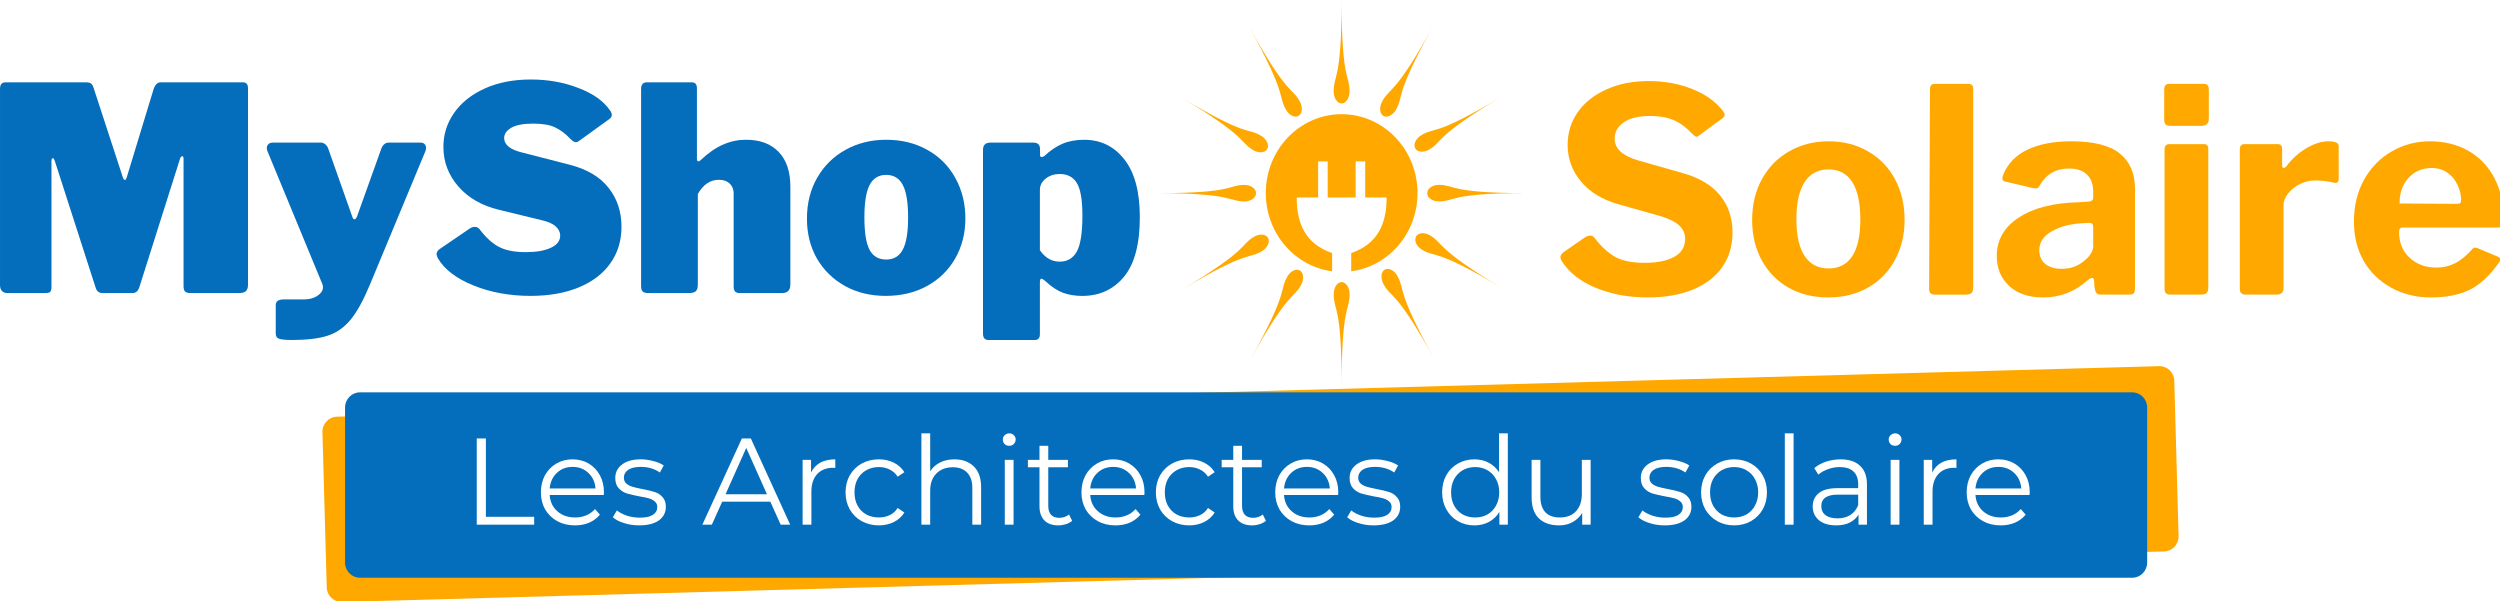 <svg width="58.941mm" height="14.17mm" version="1.1" viewBox="0 0 58.941 14.17" xmlns="http://www.w3.org/2000/svg" xmlns:xlink="http://www.w3.org/1999/xlink">
 <defs>
  <g id="c">
   <path d="m1.25-7.672h0.812v6.969h4.297v0.703h-5.109z"/>
  </g>
  <g id="d">
   <path d="m6.094-2.641h-4.812c0.039 0.605 0.27 1.09 0.688 1.453 0.414 0.367 0.941 0.547 1.578 0.547 0.352 0 0.68-0.062 0.984-0.188 0.301-0.125 0.562-0.312 0.781-0.562l0.438 0.5c-0.262 0.312-0.586 0.555-0.969 0.719-0.375 0.156-0.793 0.234-1.25 0.234-0.594 0-1.121-0.125-1.578-0.375-0.461-0.258-0.82-0.609-1.078-1.047-0.25-0.445-0.375-0.953-0.375-1.516s0.117-1.066 0.359-1.516c0.25-0.445 0.586-0.797 1.016-1.047 0.426-0.25 0.906-0.375 1.438-0.375 0.539 0 1.02 0.125 1.438 0.375 0.426 0.25 0.758 0.602 1 1.047 0.238 0.438 0.359 0.945 0.359 1.516zm-2.781-2.5c-0.555 0-1.016 0.18-1.391 0.531-0.375 0.355-0.59 0.82-0.641 1.391h4.078c-0.043-0.57-0.258-1.035-0.641-1.391-0.375-0.352-0.844-0.531-1.406-0.531z"/>
  </g>
  <g id="e">
   <path d="m2.625 0.062c-0.469 0-0.918-0.066-1.344-0.203-0.43-0.133-0.762-0.305-1-0.516l0.359-0.609c0.238 0.188 0.539 0.344 0.906 0.469 0.363 0.117 0.742 0.172 1.141 0.172 0.52 0 0.906-0.082 1.156-0.25 0.258-0.164 0.391-0.395 0.391-0.688 0-0.219-0.074-0.383-0.219-0.5-0.137-0.125-0.312-0.219-0.531-0.281-0.211-0.062-0.484-0.117-0.828-0.172-0.469-0.094-0.852-0.18-1.141-0.266-0.281-0.094-0.523-0.25-0.719-0.469-0.199-0.219-0.297-0.52-0.297-0.906 0-0.488 0.195-0.883 0.594-1.188 0.406-0.312 0.961-0.469 1.672-0.469 0.375 0 0.75 0.055 1.125 0.156 0.375 0.094 0.68 0.227 0.922 0.391l-0.344 0.625c-0.48-0.332-1.047-0.5-1.703-0.5-0.492 0-0.867 0.09-1.125 0.266-0.25 0.18-0.375 0.406-0.375 0.688 0 0.219 0.07 0.398 0.219 0.531 0.145 0.125 0.32 0.219 0.531 0.281 0.207 0.062 0.5 0.133 0.875 0.203 0.457 0.086 0.828 0.172 1.109 0.266 0.281 0.086 0.516 0.234 0.703 0.453 0.195 0.211 0.297 0.496 0.297 0.859 0 0.512-0.211 0.918-0.625 1.219-0.418 0.293-1 0.438-1.75 0.438z"/>
  </g>
  <g id="g">
   <path d="m6.062-2.047h-4.281l-0.922 2.047h-0.844l3.516-7.672h0.797l3.5 7.672h-0.844zm-0.297-0.656-1.844-4.125-1.844 4.125z"/>
  </g>
  <g id="h">
   <path d="m1.828-4.641c0.188-0.383 0.457-0.676 0.812-0.875 0.363-0.195 0.812-0.297 1.344-0.297v0.766l-0.188-0.016c-0.605 0-1.078 0.188-1.422 0.562s-0.516 0.898-0.516 1.562v2.938h-0.781v-5.766h0.75z"/>
  </g>
  <g id="i">
   <path d="m3.469 0.062c-0.562 0-1.074-0.125-1.531-0.375-0.449-0.25-0.805-0.598-1.062-1.047-0.25-0.445-0.375-0.953-0.375-1.516s0.125-1.066 0.375-1.516c0.258-0.445 0.613-0.797 1.062-1.047 0.457-0.25 0.969-0.375 1.531-0.375 0.5 0 0.941 0.102 1.328 0.297 0.395 0.199 0.707 0.48 0.938 0.844l-0.594 0.406c-0.188-0.289-0.43-0.504-0.719-0.641-0.293-0.145-0.609-0.219-0.953-0.219-0.418 0-0.793 0.094-1.125 0.281-0.336 0.188-0.594 0.453-0.781 0.797-0.18 0.344-0.266 0.734-0.266 1.172s0.086 0.828 0.266 1.172c0.188 0.344 0.445 0.609 0.781 0.797 0.332 0.18 0.707 0.266 1.125 0.266 0.344 0 0.66-0.066 0.953-0.203 0.289-0.133 0.531-0.348 0.719-0.641l0.594 0.406c-0.23 0.367-0.543 0.648-0.938 0.844-0.398 0.199-0.84 0.297-1.328 0.297z"/>
  </g>
  <g id="j">
   <path d="m4.016-5.812c0.727 0 1.305 0.215 1.734 0.641 0.426 0.418 0.641 1.027 0.641 1.828v3.344h-0.781v-3.266c0-0.594-0.152-1.047-0.453-1.359-0.305-0.32-0.73-0.484-1.281-0.484-0.617 0-1.105 0.188-1.469 0.562-0.367 0.367-0.547 0.875-0.547 1.531v3.016h-0.781v-8.125h0.781v3.375c0.207-0.332 0.5-0.594 0.875-0.781s0.801-0.281 1.281-0.281z"/>
  </g>
  <g id="k">
   <path d="m1.078-5.766h0.781v5.766h-0.781zm0.406-1.25c-0.168 0-0.309-0.051-0.422-0.156-0.105-0.113-0.156-0.25-0.156-0.406 0-0.145 0.051-0.27 0.156-0.375 0.113-0.113 0.254-0.172 0.422-0.172 0.156 0 0.285 0.055 0.391 0.156 0.113 0.105 0.172 0.23 0.172 0.375 0 0.168-0.059 0.309-0.172 0.422-0.105 0.105-0.234 0.156-0.391 0.156z"/>
  </g>
  <g id="l">
   <path d="m4.125-0.344c-0.148 0.125-0.328 0.227-0.547 0.297-0.219 0.07-0.445 0.109-0.672 0.109-0.543 0-0.961-0.145-1.25-0.438-0.293-0.301-0.438-0.719-0.438-1.25v-3.484h-1.031v-0.656h1.031v-1.25h0.781v1.25h1.75v0.656h-1.75v3.438c0 0.344 0.082 0.609 0.25 0.797 0.176 0.18 0.422 0.266 0.734 0.266 0.164 0 0.32-0.023 0.469-0.078 0.156-0.051 0.285-0.125 0.391-0.219z"/>
  </g>
  <g id="m">
   <path d="m6.344-8.125v8.125h-0.75v-1.141c-0.23 0.387-0.539 0.684-0.922 0.891-0.387 0.211-0.82 0.312-1.297 0.312-0.543 0-1.031-0.125-1.469-0.375s-0.781-0.598-1.031-1.047c-0.25-0.445-0.375-0.953-0.375-1.516 0-0.57 0.125-1.082 0.375-1.531 0.25-0.445 0.594-0.789 1.031-1.031 0.438-0.25 0.926-0.375 1.469-0.375 0.469 0 0.891 0.102 1.266 0.297 0.375 0.199 0.68 0.48 0.922 0.844v-3.453zm-2.906 7.484c0.406 0 0.77-0.086 1.094-0.266 0.32-0.188 0.578-0.453 0.766-0.797s0.281-0.734 0.281-1.172-0.094-0.828-0.281-1.172-0.445-0.609-0.766-0.797c-0.324-0.188-0.688-0.281-1.094-0.281s-0.777 0.094-1.109 0.281c-0.324 0.188-0.578 0.453-0.766 0.797-0.18 0.344-0.266 0.734-0.266 1.172s0.086 0.828 0.266 1.172c0.188 0.344 0.441 0.609 0.766 0.797 0.332 0.18 0.703 0.266 1.109 0.266z"/>
  </g>
  <g id="n">
   <path d="m6.281-5.766v5.766h-0.75v-1.047c-0.211 0.344-0.492 0.617-0.844 0.812-0.355 0.199-0.762 0.297-1.219 0.297-0.762 0-1.359-0.207-1.797-0.625-0.43-0.426-0.641-1.047-0.641-1.859v-3.344h0.781v3.266c0 0.605 0.145 1.07 0.438 1.391 0.301 0.312 0.727 0.469 1.281 0.469 0.613 0 1.094-0.18 1.438-0.547 0.352-0.375 0.531-0.891 0.531-1.547v-3.031z"/>
  </g>
  <g id="o">
   <path d="m3.438 0.062c-0.555 0-1.055-0.125-1.5-0.375-0.449-0.258-0.805-0.609-1.062-1.047-0.25-0.445-0.375-0.953-0.375-1.516s0.125-1.066 0.375-1.516c0.258-0.445 0.613-0.797 1.062-1.047 0.445-0.25 0.945-0.375 1.5-0.375 0.551 0 1.051 0.125 1.5 0.375 0.445 0.25 0.797 0.602 1.047 1.047 0.25 0.449 0.375 0.953 0.375 1.516s-0.125 1.07-0.375 1.516c-0.25 0.438-0.602 0.789-1.047 1.047-0.449 0.25-0.949 0.375-1.5 0.375zm0-0.703c0.406 0 0.77-0.086 1.094-0.266 0.332-0.188 0.586-0.453 0.766-0.797 0.188-0.344 0.281-0.734 0.281-1.172s-0.094-0.828-0.281-1.172c-0.18-0.344-0.434-0.609-0.766-0.797-0.324-0.188-0.688-0.281-1.094-0.281s-0.777 0.094-1.109 0.281c-0.324 0.188-0.578 0.453-0.766 0.797-0.18 0.344-0.266 0.734-0.266 1.172s0.086 0.828 0.266 1.172c0.188 0.344 0.441 0.609 0.766 0.797 0.332 0.18 0.703 0.266 1.109 0.266z"/>
  </g>
  <g id="p">
   <path d="m1.078-8.125h0.781v8.125h-0.781z"/>
  </g>
  <g id="q">
   <path d="m3.094-5.812c0.758 0 1.336 0.195 1.734 0.578 0.406 0.375 0.609 0.93 0.609 1.656v3.578h-0.75v-0.891c-0.18 0.293-0.438 0.527-0.781 0.703-0.336 0.168-0.734 0.25-1.203 0.25-0.648 0-1.156-0.148-1.531-0.453-0.375-0.312-0.562-0.723-0.562-1.234 0-0.488 0.176-0.879 0.531-1.172 0.352-0.301 0.914-0.453 1.688-0.453h1.828v-0.359c0-0.488-0.141-0.863-0.422-1.125-0.273-0.258-0.68-0.391-1.219-0.391-0.367 0-0.715 0.062-1.047 0.188-0.336 0.117-0.621 0.277-0.859 0.484l-0.359-0.578c0.289-0.25 0.641-0.441 1.047-0.578 0.414-0.133 0.848-0.203 1.297-0.203zm-0.266 5.25c0.438 0 0.812-0.098 1.125-0.297 0.312-0.195 0.547-0.488 0.703-0.875v-0.938h-1.812c-0.98 0-1.469 0.344-1.469 1.031 0 0.336 0.125 0.602 0.375 0.797 0.258 0.188 0.617 0.281 1.078 0.281z"/>
  </g>
  <g id="r">
   <path d="m1.969 0c-0.199 0-0.359-0.062-0.484-0.188-0.117-0.125-0.172-0.297-0.172-0.516v-17.469c0-0.195 0.039-0.344 0.125-0.438 0.082-0.094 0.219-0.141 0.406-0.141h7.078c0.219 0 0.375 0.031 0.469 0.094s0.172 0.184 0.234 0.359l2.625 8.031c0.051 0.137 0.113 0.203 0.188 0.203 0.039 0 0.086-0.066 0.141-0.203l2.359-7.75c0.133-0.488 0.359-0.734 0.672-0.734h7.312c0.301 0 0.453 0.18 0.453 0.531v17.484c0 0.273-0.07 0.465-0.203 0.578-0.125 0.105-0.328 0.156-0.609 0.156h-4.266c-0.262 0-0.438-0.047-0.531-0.141-0.086-0.102-0.125-0.266-0.125-0.484v-11.344c0-0.133-0.039-0.203-0.109-0.203-0.086 0-0.152 0.074-0.203 0.219l-3.641 11.5c-0.117 0.305-0.312 0.453-0.594 0.453h-2.656c-0.305 0-0.508-0.148-0.609-0.453l-3.641-11.297c-0.055-0.164-0.109-0.25-0.172-0.25-0.086 0-0.125 0.094-0.125 0.281v11.156c0 0.219-0.039 0.371-0.109 0.453-0.062 0.074-0.215 0.109-0.453 0.109z"/>
  </g>
  <g id="s">
   <path d="m2.578 4.172c-0.555 0-0.93-0.039-1.125-0.109-0.199-0.062-0.297-0.215-0.297-0.453v-2.578c0-0.117 0.051-0.227 0.156-0.328 0.113-0.094 0.301-0.141 0.562-0.141h1.781c0.488 0 0.895-0.109 1.219-0.328 0.32-0.219 0.484-0.473 0.484-0.766 0-0.062-0.016-0.145-0.047-0.25l-4.906-11.875c-0.031-0.102-0.047-0.18-0.047-0.234 0-0.145 0.047-0.266 0.141-0.359 0.102-0.094 0.234-0.141 0.391-0.141h4.266c0.145 0 0.273 0.047 0.391 0.141 0.125 0.094 0.211 0.215 0.266 0.359l2.141 6.062c0.051 0.18 0.117 0.266 0.203 0.266 0.082 0 0.16-0.086 0.234-0.266l2.172-6.062c0.145-0.332 0.363-0.5 0.656-0.5h2.828c0.156 0 0.273 0.047 0.359 0.141 0.082 0.094 0.125 0.211 0.125 0.344 0 0.062-0.016 0.148-0.047 0.25l-4.938 11.875c-0.586 1.414-1.168 2.473-1.75 3.172-0.586 0.695-1.266 1.164-2.047 1.406-0.781 0.25-1.84 0.375-3.172 0.375z"/>
  </g>
  <g id="t">
   <path d="m12.484-13.719c-0.406-0.438-0.844-0.77-1.312-1-0.461-0.238-1.125-0.359-2-0.359s-1.527 0.125-1.953 0.375c-0.418 0.25-0.625 0.555-0.625 0.906 0 0.605 0.539 1.039 1.625 1.297l4.188 1.078c1.531 0.387 2.68 1.062 3.453 2.031 0.781 0.969 1.172 2.133 1.172 3.484 0 1.242-0.328 2.324-0.984 3.25-0.656 0.93-1.602 1.648-2.828 2.156-1.219 0.5-2.648 0.75-4.281 0.75-1.844 0-3.531-0.305-5.062-0.922-1.523-0.613-2.578-1.414-3.172-2.406-0.086-0.164-0.125-0.297-0.125-0.391 0-0.164 0.094-0.316 0.281-0.453l2.609-1.781c0.176-0.125 0.344-0.188 0.5-0.188 0.188 0 0.336 0.078 0.453 0.234 0.57 0.742 1.148 1.262 1.734 1.562 0.594 0.305 1.379 0.453 2.359 0.453 0.938 0 1.68-0.129 2.234-0.391 0.551-0.258 0.828-0.617 0.828-1.078 0-0.312-0.137-0.586-0.406-0.828-0.273-0.238-0.668-0.414-1.188-0.531l-3.844-0.938c-1.523-0.363-2.731-1.055-3.625-2.078-0.887-1.02-1.328-2.195-1.328-3.531 0-1.094 0.316-2.098 0.953-3.016 0.645-0.914 1.555-1.641 2.734-2.172 1.176-0.531 2.539-0.797 4.094-0.797 1.52 0 2.926 0.25 4.219 0.75 1.301 0.492 2.238 1.152 2.812 1.984 0.113 0.148 0.172 0.289 0.172 0.422 0 0.117-0.059 0.227-0.172 0.328l-2.766 2c-0.086 0.062-0.172 0.094-0.266 0.094-0.125 0-0.289-0.098-0.484-0.297z"/>
  </g>
  <g id="u">
   <path d="m1.719 0c-0.242 0-0.414-0.047-0.516-0.141-0.094-0.094-0.141-0.254-0.141-0.484v-17.547c0-0.176 0.039-0.316 0.125-0.422 0.082-0.102 0.203-0.156 0.359-0.156h4.031c0.301 0 0.453 0.18 0.453 0.531v6.297c0 0.137 0.047 0.203 0.141 0.203 0.062 0 0.125-0.035 0.188-0.109 0.695-0.656 1.367-1.117 2.016-1.391 0.645-0.281 1.32-0.422 2.031-0.422 1.25 0 2.219 0.367 2.906 1.094 0.688 0.719 1.031 1.746 1.031 3.078v8.703c0 0.512-0.25 0.766-0.75 0.766h-3.719c-0.219 0-0.371-0.047-0.453-0.141-0.086-0.094-0.125-0.254-0.125-0.484v-8.25c0-0.363-0.121-0.656-0.359-0.875-0.23-0.219-0.547-0.328-0.953-0.328-0.773 0-1.398 0.422-1.875 1.266v8.078c0 0.273-0.062 0.465-0.188 0.578-0.125 0.105-0.34 0.156-0.641 0.156z"/>
  </g>
  <g id="v">
   <path d="m7.547 0.25c-1.355 0-2.562-0.289-3.625-0.875-1.062-0.594-1.898-1.406-2.5-2.438-0.594-1.039-0.891-2.227-0.891-3.562 0-1.375 0.305-2.594 0.922-3.656 0.613-1.062 1.453-1.883 2.516-2.469 1.07-0.594 2.273-0.891 3.609-0.891 1.383 0 2.609 0.305 3.672 0.906 1.07 0.594 1.898 1.43 2.484 2.5 0.594 1.062 0.891 2.266 0.891 3.609 0 1.312-0.305 2.496-0.906 3.547-0.594 1.043-1.434 1.859-2.516 2.453-1.074 0.586-2.293 0.875-3.656 0.875zm0.031-3.234c0.676 0 1.172-0.297 1.484-0.891 0.312-0.602 0.469-1.551 0.469-2.844 0-1.332-0.156-2.297-0.469-2.891-0.312-0.602-0.809-0.906-1.484-0.906-0.68 0-1.172 0.309-1.484 0.922-0.305 0.605-0.453 1.562-0.453 2.875s0.148 2.266 0.453 2.859c0.312 0.586 0.805 0.875 1.484 0.875z"/>
  </g>
  <g id="w">
   <path d="m5.453-13.391c0.238 0 0.406 0.047 0.5 0.141 0.102 0.094 0.156 0.25 0.156 0.469v0.531c0 0.094 0.051 0.141 0.156 0.141 0.082 0 0.16-0.031 0.234-0.094 0.52-0.488 1.051-0.848 1.594-1.078 0.551-0.238 1.195-0.359 1.938-0.359 1.477 0 2.672 0.586 3.578 1.75 0.914 1.156 1.375 2.871 1.375 5.141 0 2.406-0.477 4.18-1.422 5.312-0.938 1.125-2.172 1.688-3.703 1.688-0.625 0-1.199-0.094-1.719-0.281-0.512-0.195-1.016-0.531-1.516-1-0.188-0.164-0.324-0.25-0.406-0.25-0.086 0-0.125 0.125-0.125 0.375v4.562c0 0.344-0.152 0.516-0.453 0.516h-4.125c-0.156 0-0.277-0.047-0.359-0.141-0.086-0.094-0.125-0.234-0.125-0.422v-16.344c0-0.219 0.051-0.379 0.156-0.484 0.102-0.113 0.281-0.172 0.531-0.172zm0.641 9.578c0.469 0.68 1.055 1.016 1.766 1.016 0.676 0 1.18-0.297 1.516-0.891 0.332-0.602 0.5-1.672 0.5-3.203 0-1.406-0.168-2.375-0.5-2.906-0.324-0.531-0.828-0.797-1.516-0.797-0.492 0-0.906 0.137-1.25 0.406-0.344 0.273-0.516 0.609-0.516 1.016z"/>
  </g>
  <g id="x">
   <path d="m12.531-14.328c-0.438-0.488-0.938-0.867-1.5-1.141-0.562-0.281-1.305-0.422-2.219-0.422-1.023 0-1.805 0.188-2.344 0.562-0.543 0.367-0.812 0.852-0.812 1.453 0 0.875 0.68 1.516 2.047 1.922l4 1.141c1.5 0.418 2.613 1.086 3.344 2 0.727 0.906 1.094 2 1.094 3.281 0 1.18-0.305 2.203-0.906 3.078-0.605 0.867-1.477 1.531-2.609 2-1.137 0.469-2.477 0.703-4.016 0.703-1.719 0-3.273-0.285-4.656-0.859-1.375-0.582-2.383-1.379-3.016-2.391-0.074-0.125-0.109-0.234-0.109-0.328 0-0.133 0.086-0.281 0.266-0.438l1.938-1.344c0.164-0.094 0.316-0.141 0.453-0.141 0.156 0 0.281 0.07 0.375 0.203 0.625 0.805 1.254 1.375 1.891 1.719 0.645 0.336 1.5 0.5 2.562 0.5 1.125 0 2.004-0.176 2.641-0.531 0.645-0.352 0.969-0.883 0.969-1.594 0-0.457-0.164-0.844-0.484-1.156-0.312-0.32-0.852-0.602-1.609-0.844l-3.812-1.078c-1.449-0.406-2.57-1.082-3.359-2.031-0.793-0.957-1.188-2.039-1.188-3.25 0-1.082 0.297-2.051 0.891-2.906 0.602-0.863 1.453-1.539 2.547-2.031 1.094-0.5 2.352-0.75 3.781-0.75 1.414 0 2.711 0.242 3.891 0.719 1.176 0.48 2.078 1.125 2.703 1.938 0.102 0.137 0.156 0.25 0.156 0.344 0 0.105-0.055 0.199-0.156 0.281l-2.125 1.562c-0.094 0.074-0.168 0.109-0.219 0.109-0.086 0-0.219-0.094-0.406-0.281z"/>
  </g>
  <g id="y">
   <path d="m7.547 0.25c-1.324 0-2.496-0.285-3.516-0.859-1.023-0.582-1.82-1.395-2.391-2.438-0.574-1.051-0.859-2.242-0.859-3.578 0-1.375 0.289-2.594 0.875-3.656 0.582-1.062 1.391-1.883 2.422-2.469 1.039-0.594 2.207-0.891 3.5-0.891 1.332 0 2.508 0.305 3.531 0.906 1.031 0.594 1.828 1.422 2.391 2.484 0.562 1.055 0.844 2.258 0.844 3.609 0 1.324-0.289 2.512-0.859 3.562-0.562 1.043-1.359 1.859-2.391 2.453-1.031 0.586-2.215 0.875-3.547 0.875zm0.031-2.578c0.926 0 1.629-0.363 2.109-1.094 0.477-0.727 0.719-1.82 0.719-3.281 0-1.457-0.242-2.562-0.719-3.312-0.48-0.75-1.184-1.125-2.109-1.125-0.93 0-1.637 0.375-2.125 1.125-0.492 0.75-0.734 1.855-0.734 3.312 0 1.438 0.242 2.527 0.734 3.266 0.488 0.742 1.195 1.109 2.125 1.109z"/>
  </g>
  <g id="z">
   <path d="m5.312-0.609c0 0.219-0.055 0.375-0.156 0.469-0.105 0.094-0.281 0.141-0.531 0.141h-2.672c-0.211 0-0.355-0.039-0.438-0.125-0.086-0.082-0.125-0.219-0.125-0.406l0.078-17.734c0-0.32 0.133-0.484 0.406-0.484h3.047c0.258 0 0.391 0.152 0.391 0.453z"/>
  </g>
  <g id="A">
   <path d="m8.766-1.281c-1.117 1.023-2.438 1.531-3.969 1.531-1.262 0-2.262-0.336-3-1.016-0.742-0.688-1.109-1.578-1.109-2.672 0-1.414 0.645-2.551 1.938-3.406 1.301-0.863 3.086-1.32 5.359-1.375l0.906-0.062c0.102 0 0.191-0.031 0.266-0.094 0.07-0.062 0.109-0.148 0.109-0.266v-0.531c0-0.656-0.188-1.16-0.562-1.516-0.367-0.352-0.891-0.531-1.578-0.531-1.18 0-2.055 0.508-2.625 1.516-0.074 0.168-0.184 0.25-0.328 0.25-0.086 0-0.164-0.004-0.234-0.016l-2.516-0.594c-0.156-0.031-0.234-0.117-0.234-0.266 0-0.102 0.031-0.234 0.094-0.391 0.406-0.969 1.125-1.695 2.156-2.188 1.039-0.488 2.328-0.734 3.859-0.734 2.008 0 3.457 0.367 4.344 1.094 0.895 0.73 1.344 1.773 1.344 3.125v8.859c0 0.211-0.039 0.355-0.109 0.438-0.062 0.086-0.188 0.125-0.375 0.125h-2.594c-0.168 0-0.293-0.055-0.375-0.172-0.074-0.125-0.125-0.301-0.156-0.531l-0.031-0.562c-0.012-0.145-0.078-0.219-0.203-0.219-0.062 0-0.188 0.07-0.375 0.203zm0.5-4.688c0-0.145-0.027-0.25-0.078-0.312-0.043-0.07-0.141-0.109-0.297-0.109l-0.703 0.047c-0.98 0.055-1.844 0.289-2.594 0.703-0.75 0.406-1.125 0.977-1.125 1.703 0 0.5 0.176 0.902 0.531 1.203 0.352 0.293 0.844 0.438 1.469 0.438 0.77 0 1.426-0.227 1.969-0.688 0.551-0.438 0.828-0.883 0.828-1.344z"/>
  </g>
  <g id="B">
   <path d="m5.328-15.641c0 0.418-0.227 0.625-0.672 0.625h-2.734c-0.211 0-0.355-0.039-0.438-0.125-0.086-0.094-0.125-0.242-0.125-0.453v-2.641c0-0.344 0.145-0.516 0.438-0.516h3.125c0.125 0 0.223 0.043 0.297 0.125 0.07 0.086 0.109 0.203 0.109 0.359zm-0.047 15.031c0 0.219-0.055 0.375-0.156 0.469-0.094 0.094-0.273 0.141-0.531 0.141h-2.641c-0.211 0-0.355-0.039-0.438-0.125-0.086-0.082-0.125-0.219-0.125-0.406v-12.375c0-0.32 0.141-0.484 0.422-0.484h3.094c0.25 0 0.375 0.141 0.375 0.422z"/>
  </g>
  <g id="C">
   <path d="m1.922 0c-0.355 0-0.531-0.164-0.531-0.5v-12.406c0-0.32 0.133-0.484 0.406-0.484h2.953c0.27 0 0.406 0.141 0.406 0.422v1.5c0 0.062 0.016 0.117 0.047 0.156 0.031 0.031 0.066 0.047 0.109 0.047 0.039 0 0.109-0.039 0.203-0.125 0.5-0.676 1.094-1.219 1.781-1.625 0.695-0.414 1.352-0.625 1.969-0.625 0.613 0 0.922 0.141 0.922 0.422v2.938c0 0.117-0.039 0.211-0.109 0.281-0.062 0.062-0.156 0.078-0.281 0.047-0.531-0.133-1.121-0.203-1.766-0.203-0.418 0-0.844 0.105-1.281 0.312-0.43 0.211-0.781 0.492-1.062 0.844-0.273 0.344-0.406 0.695-0.406 1.047v7.375c0 0.387-0.219 0.578-0.656 0.578z"/>
  </g>
  <g id="E">
   <path d="m4.797-5.562c0 0.949 0.316 1.715 0.953 2.297 0.633 0.574 1.422 0.859 2.359 0.859 0.602 0 1.16-0.129 1.672-0.391 0.52-0.258 1.039-0.691 1.562-1.297 0.07-0.062 0.141-0.094 0.203-0.094 0.051 0 0.133 0.023 0.25 0.062l1.828 0.766c0.113 0.055 0.172 0.137 0.172 0.25 0 0.086-0.039 0.168-0.109 0.25-0.805 1.148-1.668 1.953-2.594 2.422-0.93 0.457-2.086 0.688-3.469 0.688-1.293 0-2.465-0.285-3.516-0.859-1.043-0.57-1.859-1.363-2.453-2.375-0.586-1.02-0.875-2.191-0.875-3.516 0-1.406 0.301-2.648 0.906-3.734 0.613-1.094 1.438-1.93 2.469-2.516 1.031-0.594 2.16-0.891 3.391-0.891 1.281 0 2.414 0.281 3.406 0.844 1 0.562 1.773 1.375 2.328 2.438 0.562 1.062 0.844 2.328 0.844 3.797 0 0.219-0.023 0.371-0.062 0.453-0.043 0.086-0.168 0.133-0.375 0.141h-8.578c-0.211 0-0.312 0.137-0.312 0.406zm5.078-2.516c0.188 0 0.305-0.02 0.359-0.062 0.051-0.051 0.078-0.148 0.078-0.297 0-0.438-0.105-0.875-0.312-1.312-0.199-0.438-0.492-0.797-0.875-1.078-0.387-0.289-0.859-0.438-1.422-0.438-0.844 0-1.539 0.297-2.078 0.891-0.531 0.586-0.793 1.34-0.781 2.266z"/>
  </g>
  <clipPath id="D">
   <path d="m210 15h14.762v15h-14.762z"/>
  </clipPath>
 </defs>
 <g transform="translate(-101.31 -131.17)">
  <g transform="matrix(.265 0 0 .265 101.31 131.17)">
   <g id="centre_xA0_Image_1_" transform="matrix(.356 0 0 .37 4.895 -51.36)">
    <path class="st0" d="m341.46 171.31c3.48-2.01 3.23 0.44 19.88-9.18-16.85 9.73-14.37 10.6-17.89 12.63-1.4 0.8-2.96 0.68-3.52-0.27-0.54-0.95 0.13-2.37 1.53-3.18zm4.37 11.95c4.03 0 2.58 1.99 21.81 1.99-19.47 0-17.75 1.99-21.81 1.99-1.61 0-2.91-0.89-2.91-1.99 0-1.09 1.3-1.99 2.91-1.99zm-2.19 12.15c3.48 2.01 1.25 3.02 17.79 12.58-16.76-9.67-16.27-7.09-19.78-9.12-1.39-0.8-2.08-2.23-1.52-3.18 0.55-0.96 2.12-1.08 3.51-0.28zm-8.16 9.77c2.01 3.49-0.44 3.23 9.17 19.88-9.73-16.86-10.6-14.37-12.63-17.89-0.8-1.39-0.68-2.97 0.27-3.52 0.96-0.55 2.39 0.13 3.19 1.53zm-11.95 4.37c0 4.03-1.99 2.58-1.99 21.81 0-19.46-1.99-17.74-1.99-21.81 0-1.61 0.89-2.91 1.99-2.91 1.1 0.01 1.99 1.31 1.99 2.91zm-12.15-2.18c-2.01 3.48-3.02 1.25-12.57 17.78 9.66-16.75 7.09-16.27 9.12-19.78 0.81-1.39 2.23-2.07 3.18-1.52s1.07 2.12 0.27 3.52zm-9.76-8.17c-3.48 2.01-3.23-0.44-19.88 9.18 16.86-9.74 14.37-10.6 17.89-12.63 1.4-0.8 2.97-0.68 3.52 0.27 0.54 0.95-0.14 2.38-1.53 3.18zm-4.38-11.95c-4.03 0-2.58-1.99-21.81-1.99 19.47 0 17.74-1.99 21.81-1.99 1.61 0 2.91 0.89 2.91 1.99s-1.3 1.99-2.91 1.99zm2.19-12.34c-3.48-2.01-1.25-3.02-17.79-12.57 16.76 9.67 16.27 7.09 19.78 9.12 1.39 0.8 2.08 2.23 1.52 3.18-0.54 0.95-2.12 1.07-3.51 0.27zm8.16-9.77c-2.01-3.49 0.44-3.23-9.17-19.88 9.73 16.86 10.59 14.37 12.63 17.89 0.81 1.39 0.68 2.96-0.27 3.51-0.96 0.56-2.38-0.12-3.19-1.52zm11.95-4.37c0-4.03 1.99-2.58 1.99-21.81 0 19.46 1.99 17.74 1.99 21.81 0 1.6-0.89 2.91-1.99 2.91-1.09 0-1.99-1.3-1.99-2.91zm12.15 2.38c2.01-3.48 3.02-1.25 12.57-17.79-9.67 16.76-7.09 16.27-9.12 19.79-0.81 1.39-2.23 2.07-3.18 1.52-0.95-0.56-1.07-2.13-0.27-3.52zm-29.11 22.08c0-10.47 8.49-18.96 18.96-18.96s18.96 8.49 18.96 18.96c0 9.66-7.23 17.64-16.57 18.81v-4.38c6.63-2.22 8.85-7.01 8.85-13.37h-5.35v-8.67h-2.39v8.67h-6.99v-8.67h-2.39v8.67h-5.35c0 6.36 2.21 11.15 8.85 13.37v4.38c-9.35-1.17-16.58-9.14-16.58-18.81z" fill="#ffa800"/>
   </g>
   <g transform="translate(-1.312 -63.09)">
    <path d="m193.85 112.15-162.11 4.496c-0.727 0.019-1.336-0.559-1.359-1.289l-0.383-13.832c-0.02-0.73 0.559-1.344 1.285-1.363l162.11-4.496c0.73-0.023 1.34 0.559 1.359 1.289l0.383 13.832c0.019 0.73-0.555 1.344-1.285 1.363z" fill="#ffa800"/>
    <path d="m191.02 114.49h-157.69c-0.727 0-1.32-0.605-1.32-1.348v-13.797c0-0.742 0.594-1.348 1.32-1.348h157.69c0.727 0 1.32 0.605 1.32 1.348v13.797c0 0.742-0.594 1.348-1.32 1.348z" fill="#046ebc"/>
    <g fill="#fff">
     <g transform="translate(0,60)">
      <use x="42.478" y="49.769" width="100%" height="100%" xlink:actuate="onLoad" xlink:href="#c" xlink:show="embed" xlink:type="simple"/>
     </g>
     <g transform="translate(0,60)">
      <use x="48.934" y="49.769" width="100%" height="100%" xlink:actuate="onLoad" xlink:href="#d" xlink:show="embed" xlink:type="simple"/>
     </g>
     <g transform="translate(0,60)">
      <use x="55.553" y="49.769" width="100%" height="100%" xlink:actuate="onLoad" xlink:href="#e" xlink:show="embed" xlink:type="simple"/>
     </g>
     <use x="60.913" y="49.769" width="100%" height="100%" xlink:actuate="onLoad" xlink:href="#f" xlink:show="embed" xlink:type="simple"/>
     <g transform="translate(0,60)">
      <use x="63.784" y="49.769" width="100%" height="100%" xlink:actuate="onLoad" xlink:href="#g" xlink:show="embed" xlink:type="simple"/>
     </g>
     <g transform="translate(0,60)">
      <use x="71.642" y="49.769" width="100%" height="100%" xlink:actuate="onLoad" xlink:href="#h" xlink:show="embed" xlink:type="simple"/>
     </g>
     <g transform="translate(0,60)">
      <use x="76.037" y="49.769" width="100%" height="100%" xlink:actuate="onLoad" xlink:href="#i" xlink:show="embed" xlink:type="simple"/>
     </g>
     <g transform="translate(0,60)">
      <use x="82.208" y="49.769" width="100%" height="100%" xlink:actuate="onLoad" xlink:href="#j" xlink:show="embed" xlink:type="simple"/>
     </g>
     <g transform="translate(0,60)">
      <use x="89.627" y="49.769" width="100%" height="100%" xlink:actuate="onLoad" xlink:href="#k" xlink:show="embed" xlink:type="simple"/>
     </g>
     <g transform="translate(0,60)">
      <use x="92.575" y="49.769" width="100%" height="100%" xlink:actuate="onLoad" xlink:href="#l" xlink:show="embed" xlink:type="simple"/>
     </g>
     <g transform="translate(0,60)">
      <use x="97.025" y="49.769" width="100%" height="100%" xlink:actuate="onLoad" xlink:href="#d" xlink:show="embed" xlink:type="simple"/>
     </g>
     <g transform="translate(0,60)">
      <use x="103.645" y="49.769" width="100%" height="100%" xlink:actuate="onLoad" xlink:href="#i" xlink:show="embed" xlink:type="simple"/>
     </g>
     <g transform="translate(0,60)">
      <use x="109.815" y="49.769" width="100%" height="100%" xlink:actuate="onLoad" xlink:href="#l" xlink:show="embed" xlink:type="simple"/>
     </g>
     <g transform="translate(0,60)">
      <use x="114.265" y="49.769" width="100%" height="100%" xlink:actuate="onLoad" xlink:href="#d" xlink:show="embed" xlink:type="simple"/>
     </g>
     <g transform="translate(0,60)">
      <use x="120.885" y="49.769" width="100%" height="100%" xlink:actuate="onLoad" xlink:href="#e" xlink:show="embed" xlink:type="simple"/>
     </g>
     <use x="126.244" y="49.769" width="100%" height="100%" xlink:actuate="onLoad" xlink:href="#f" xlink:show="embed" xlink:type="simple"/>
     <g transform="translate(0,60)">
      <use x="129.115" y="49.769" width="100%" height="100%" xlink:actuate="onLoad" xlink:href="#m" xlink:show="embed" xlink:type="simple"/>
     </g>
     <g transform="translate(0,60)">
      <use x="136.546" y="49.769" width="100%" height="100%" xlink:actuate="onLoad" xlink:href="#n" xlink:show="embed" xlink:type="simple"/>
     </g>
     <use x="143.922" y="49.769" width="100%" height="100%" xlink:actuate="onLoad" xlink:href="#f" xlink:show="embed" xlink:type="simple"/>
     <g transform="translate(0,60)">
      <use x="146.793" y="49.769" width="100%" height="100%" xlink:actuate="onLoad" xlink:href="#e" xlink:show="embed" xlink:type="simple"/>
     </g>
     <g transform="translate(0,60)">
      <use x="152.153" y="49.769" width="100%" height="100%" xlink:actuate="onLoad" xlink:href="#o" xlink:show="embed" xlink:type="simple"/>
     </g>
     <g transform="translate(0,60)">
      <use x="159.024" y="49.769" width="100%" height="100%" xlink:actuate="onLoad" xlink:href="#p" xlink:show="embed" xlink:type="simple"/>
     </g>
     <g transform="translate(0,60)">
      <use x="161.973" y="49.769" width="100%" height="100%" xlink:actuate="onLoad" xlink:href="#q" xlink:show="embed" xlink:type="simple"/>
     </g>
     <g transform="translate(0,60)">
      <use x="168.439" y="49.769" width="100%" height="100%" xlink:actuate="onLoad" xlink:href="#k" xlink:show="embed" xlink:type="simple"/>
     </g>
     <g transform="translate(0,60)">
      <use x="171.387" y="49.769" width="100%" height="100%" xlink:actuate="onLoad" xlink:href="#h" xlink:show="embed" xlink:type="simple"/>
     </g>
     <g transform="translate(0,60)">
      <use x="175.782" y="49.769" width="100%" height="100%" xlink:actuate="onLoad" xlink:href="#d" xlink:show="embed" xlink:type="simple"/>
     </g>
    </g>
    <g fill="#046ebc">
     <g transform="translate(0,60)">
      <use y="29.165" width="100%" height="100%" xlink:actuate="onLoad" xlink:href="#r" xlink:show="embed" xlink:type="simple"/>
     </g>
     <g transform="translate(0,60)">
      <use x="24.688" y="29.165" width="100%" height="100%" xlink:actuate="onLoad" xlink:href="#s" xlink:show="embed" xlink:type="simple"/>
     </g>
     <g transform="translate(0,60)">
      <use x="39.572" y="29.165" width="100%" height="100%" xlink:actuate="onLoad" xlink:href="#t" xlink:show="embed" xlink:type="simple"/>
     </g>
     <g transform="translate(0,60)">
      <use x="57.286" y="29.165" width="100%" height="100%" xlink:actuate="onLoad" xlink:href="#u" xlink:show="embed" xlink:type="simple"/>
     </g>
     <g transform="translate(0,60)">
      <use x="72.574" y="29.165" width="100%" height="100%" xlink:actuate="onLoad" xlink:href="#v" xlink:show="embed" xlink:type="simple"/>
     </g>
     <g transform="translate(0,60)">
      <use x="87.735" y="29.165" width="100%" height="100%" xlink:actuate="onLoad" xlink:href="#w" xlink:show="embed" xlink:type="simple"/>
     </g>
    </g>
    <g fill="#ffa800">
     <g transform="translate(0,60)">
      <use x="139.309" y="29.302" width="100%" height="100%" xlink:actuate="onLoad" xlink:href="#x" xlink:show="embed" xlink:type="simple"/>
     </g>
     <g transform="translate(0,60)">
      <use x="156.415" y="29.302" width="100%" height="100%" xlink:actuate="onLoad" xlink:href="#y" xlink:show="embed" xlink:type="simple"/>
     </g>
     <g transform="translate(0,60)">
      <use x="171.55" y="29.302" width="100%" height="100%" xlink:actuate="onLoad" xlink:href="#z" xlink:show="embed" xlink:type="simple"/>
     </g>
     <g transform="translate(0,60)">
      <use x="178.272" y="29.302" width="100%" height="100%" xlink:actuate="onLoad" xlink:href="#A" xlink:show="embed" xlink:type="simple"/>
     </g>
     <g transform="translate(0,60)">
      <use x="192.497" y="29.302" width="100%" height="100%" xlink:actuate="onLoad" xlink:href="#B" xlink:show="embed" xlink:type="simple"/>
     </g>
     <g transform="translate(0,60)">
      <use x="199.193" y="29.302" width="100%" height="100%" xlink:actuate="onLoad" xlink:href="#C" xlink:show="embed" xlink:type="simple"/>
     </g>
    </g>
    <g transform="translate(0,60)" clip-path="url(#D)">
     <g fill="#ffa800">
      <use x="209.957" y="29.302" width="100%" height="100%" xlink:actuate="onLoad" xlink:href="#E" xlink:show="embed" xlink:type="simple"/>
     </g>
    </g>
   </g>
  </g>
 </g>
 <style type="text/css">.st0{fill:#FFA800;}
	.st1{fill:#046EBC;}</style>
</svg>
